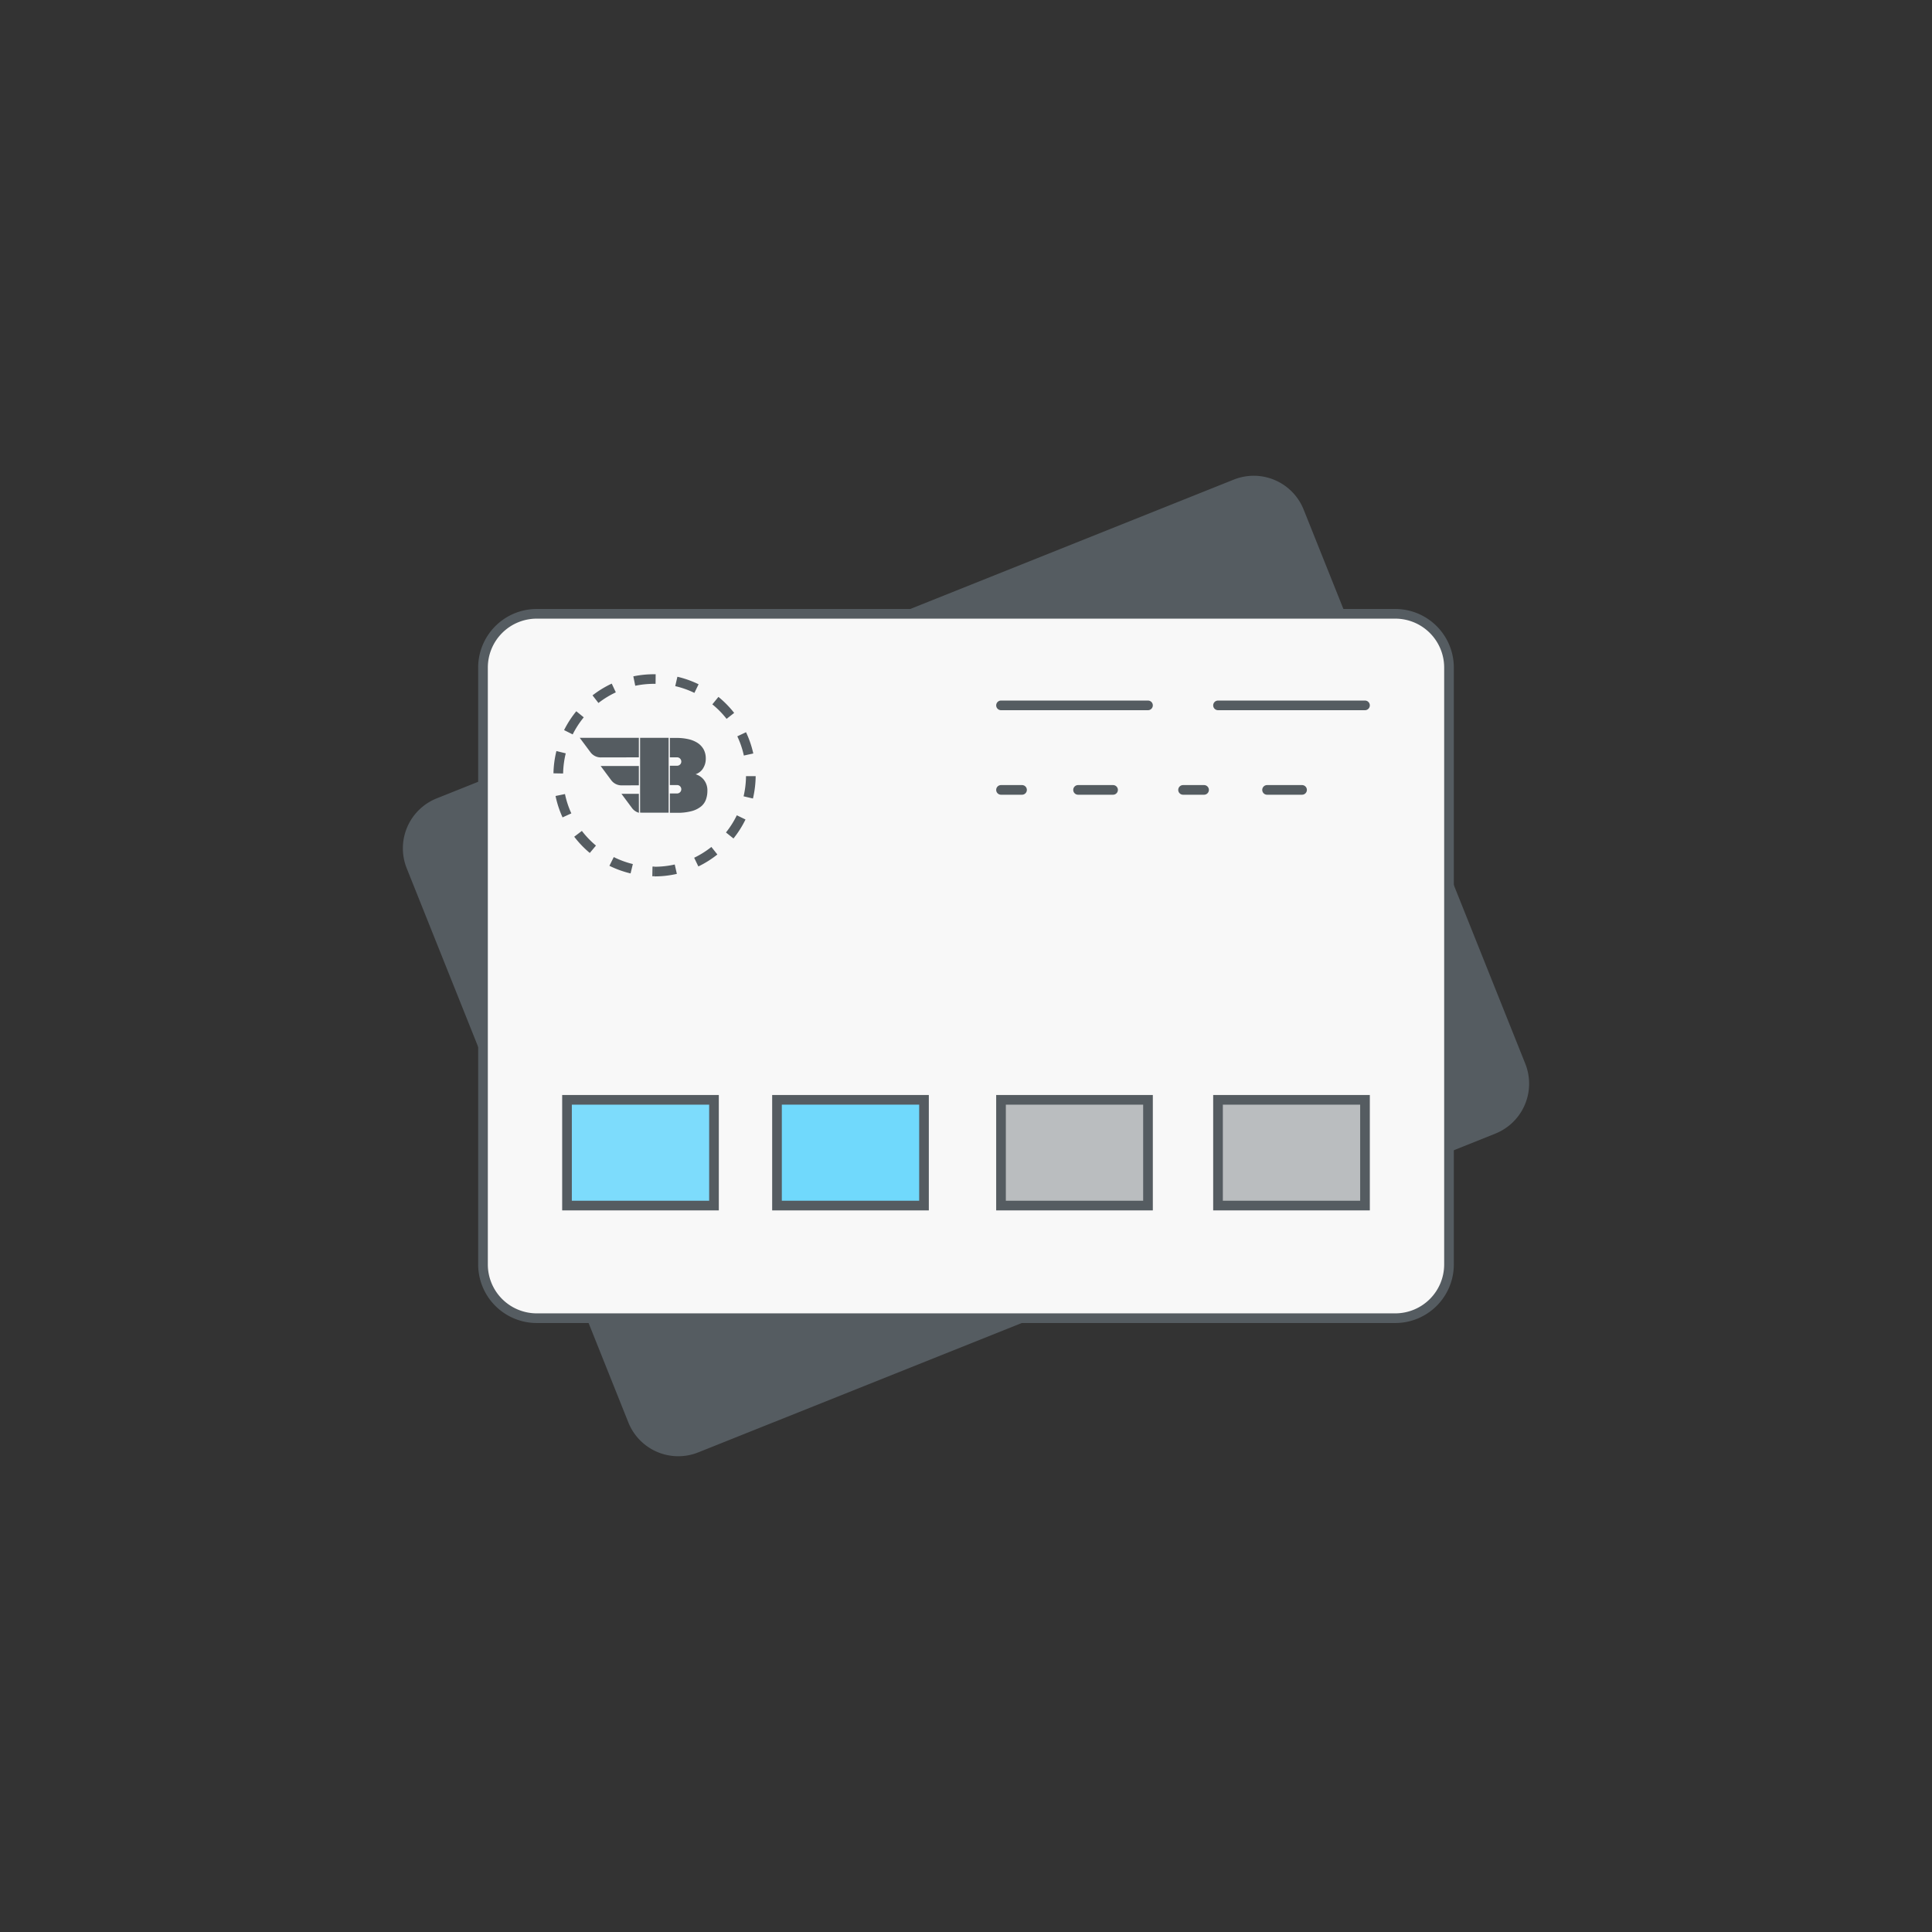 <svg id="Layer_1" data-name="Layer 1" xmlns="http://www.w3.org/2000/svg" viewBox="0 0 100 100"><rect x="0" y="0" width="100" height="100" fill="#333333" stroke="none"/><defs><style>.cls-1,.cls-8{fill:#555c61;}.cls-1,.cls-2,.cls-4,.cls-5,.cls-6{fill-rule:evenodd;}.cls-2{fill:#f8f8f8;}.cls-3,.cls-7{fill:none;stroke:#555c61;stroke-width:0.5px;}.cls-4{fill:#7ddcfc;}.cls-5{fill:#70d9fc;}.cls-6{fill:#babdbf;}.cls-7{stroke-linecap:round;}</style></defs><path class="cls-1" d="M77.407,58.672,36.132,75.179a2.783,2.783,0,0,1-3.612-1.563L21.055,44.951a2.784,2.784,0,0,1,1.538-3.623L63.868,24.821a2.783,2.783,0,0,1,3.612,1.563L78.945,55.049A2.784,2.784,0,0,1,77.407,58.672Z"/><path class="cls-2" d="M72.227,68.229H27.773A2.782,2.782,0,0,1,25,65.437V34.563a2.782,2.782,0,0,1,2.773-2.792H72.227A2.782,2.782,0,0,1,75,34.563V65.437A2.782,2.782,0,0,1,72.227,68.229Z"/><path class="cls-3" d="M72.227,68.229H27.773A2.782,2.782,0,0,1,25,65.437V34.563a2.782,2.782,0,0,1,2.773-2.792H72.227A2.782,2.782,0,0,1,75,34.563V65.437A2.782,2.782,0,0,1,72.227,68.229Z"/><path class="cls-4" d="M29.348,62.4h7.608V56.927H29.348Z"/><path class="cls-3" d="M29.348,62.4h7.608V56.927H29.348Z"/><path class="cls-5" d="M40.217,62.4h7.609V56.927H40.217Z"/><path class="cls-3" d="M40.217,62.4h7.609V56.927H40.217Z"/><path class="cls-6" d="M51.812,62.4H59.42V56.927H51.812Z"/><path class="cls-3" d="M51.812,62.4H59.42V56.927H51.812Z"/><path class="cls-6" d="M63.044,62.4h7.608V56.927H63.044Z"/><path class="cls-3" d="M63.044,62.4h7.608V56.927H63.044Z"/><path class="cls-7" d="M51.812,36.51H59.42m3.624,0h7.608m-18.84,4.375H52.9m2.9,0h1.812m3.623,0h1.087m3.261,0h1.811"/><path class="cls-8" d="M33.878,45.362v-.5a4.737,4.737,0,0,0,1.046-.116l.11.486A5.172,5.172,0,0,1,33.878,45.362Zm2.269-.515-.217-.45a4.729,4.729,0,0,0,.891-.559l.31.39A5.237,5.237,0,0,1,36.147,44.847ZM37.965,43.4l-.389-.312a4.76,4.76,0,0,0,.562-.889l.449.218a5.236,5.236,0,0,1-.622.982Zm1.008-2.069-.485-.114a4.78,4.78,0,0,0,.125-1.045l.5,0A5.279,5.279,0,0,1,38.973,41.329ZM38.99,39l-.488.107a4.674,4.674,0,0,0-.339-.995l.451-.213A5.241,5.241,0,0,1,38.99,39ZM38,36.9l-.392.308a4.717,4.717,0,0,0-.737-.751l.315-.386A5.231,5.231,0,0,1,38,36.9Zm-1.84-1.485-.218.449a4.642,4.642,0,0,0-.992-.35l.112-.486A5.247,5.247,0,0,1,36.158,35.417Zm-2.223-.52-.005.5h-.051a4.792,4.792,0,0,0-1,.1l-.1-.487A5.183,5.183,0,0,1,33.935,34.9Zm-2.273.49.211.451a4.764,4.764,0,0,0-.9.55l-.306-.394a5.242,5.242,0,0,1,.992-.607Zm-1.835,1.429.386.315a4.8,4.8,0,0,0-.573.884l-.445-.223A5.258,5.258,0,0,1,29.827,36.816ZM28.8,38.874l.483.119a4.764,4.764,0,0,0-.136,1.043l-.5-.009A5.207,5.207,0,0,1,28.8,38.874ZM28.755,41.2l.488-.1a4.7,4.7,0,0,0,.329,1l-.454.208A5.191,5.191,0,0,1,28.755,41.2Zm.968,2.108.395-.3a4.848,4.848,0,0,0,.729.759l-.32.382A5.233,5.233,0,0,1,29.723,43.31Zm1.823,1.5.223-.446a4.668,4.668,0,0,0,.987.361l-.118.485A5.18,5.18,0,0,1,31.546,44.815Zm2.218.546.01-.5h.1v.5Z"/><path class="cls-8" d="M33.067,40.648v-1H31.09l.548.737a.666.666,0,0,0,.533.266Z"/><path class="cls-8" d="M33.067,41.089h-.9l.547.737a.66.66,0,0,0,.356.243Z"/><path class="cls-8" d="M33.067,39.2V38.19h-3.06l.557.748a.663.663,0,0,0,.531.266Z"/><path class="cls-8" d="M36.437,40.37a.854.854,0,0,0-.432-.295.823.823,0,0,0,.194-.1.7.7,0,0,0,.167-.167.982.982,0,0,0,.118-.236.934.934,0,0,0,.047-.307.984.984,0,0,0-.106-.467.958.958,0,0,0-.307-.337,1.46,1.46,0,0,0-.481-.2,2.708,2.708,0,0,0-.63-.066h-.335V39.2h.387v0a.219.219,0,0,1,.205.217.216.216,0,0,1-.205.217h-.387v1h.373a.216.216,0,0,1,.207.146.219.219,0,0,1-.207.29h-.373v1h.366a2.788,2.788,0,0,0,.762-.087,1.306,1.306,0,0,0,.483-.238.827.827,0,0,0,.255-.357,1.3,1.3,0,0,0,.076-.448A.877.877,0,0,0,36.437,40.37Z"/><path class="cls-8" d="M34.608,39.2H33.131v2.86c.045,0,.09.005.137.005h1.34Z"/><path class="cls-8" d="M34.608,38.19H33.131V39.2c.045,0,.09,0,.137,0h1.34Z"/></svg>